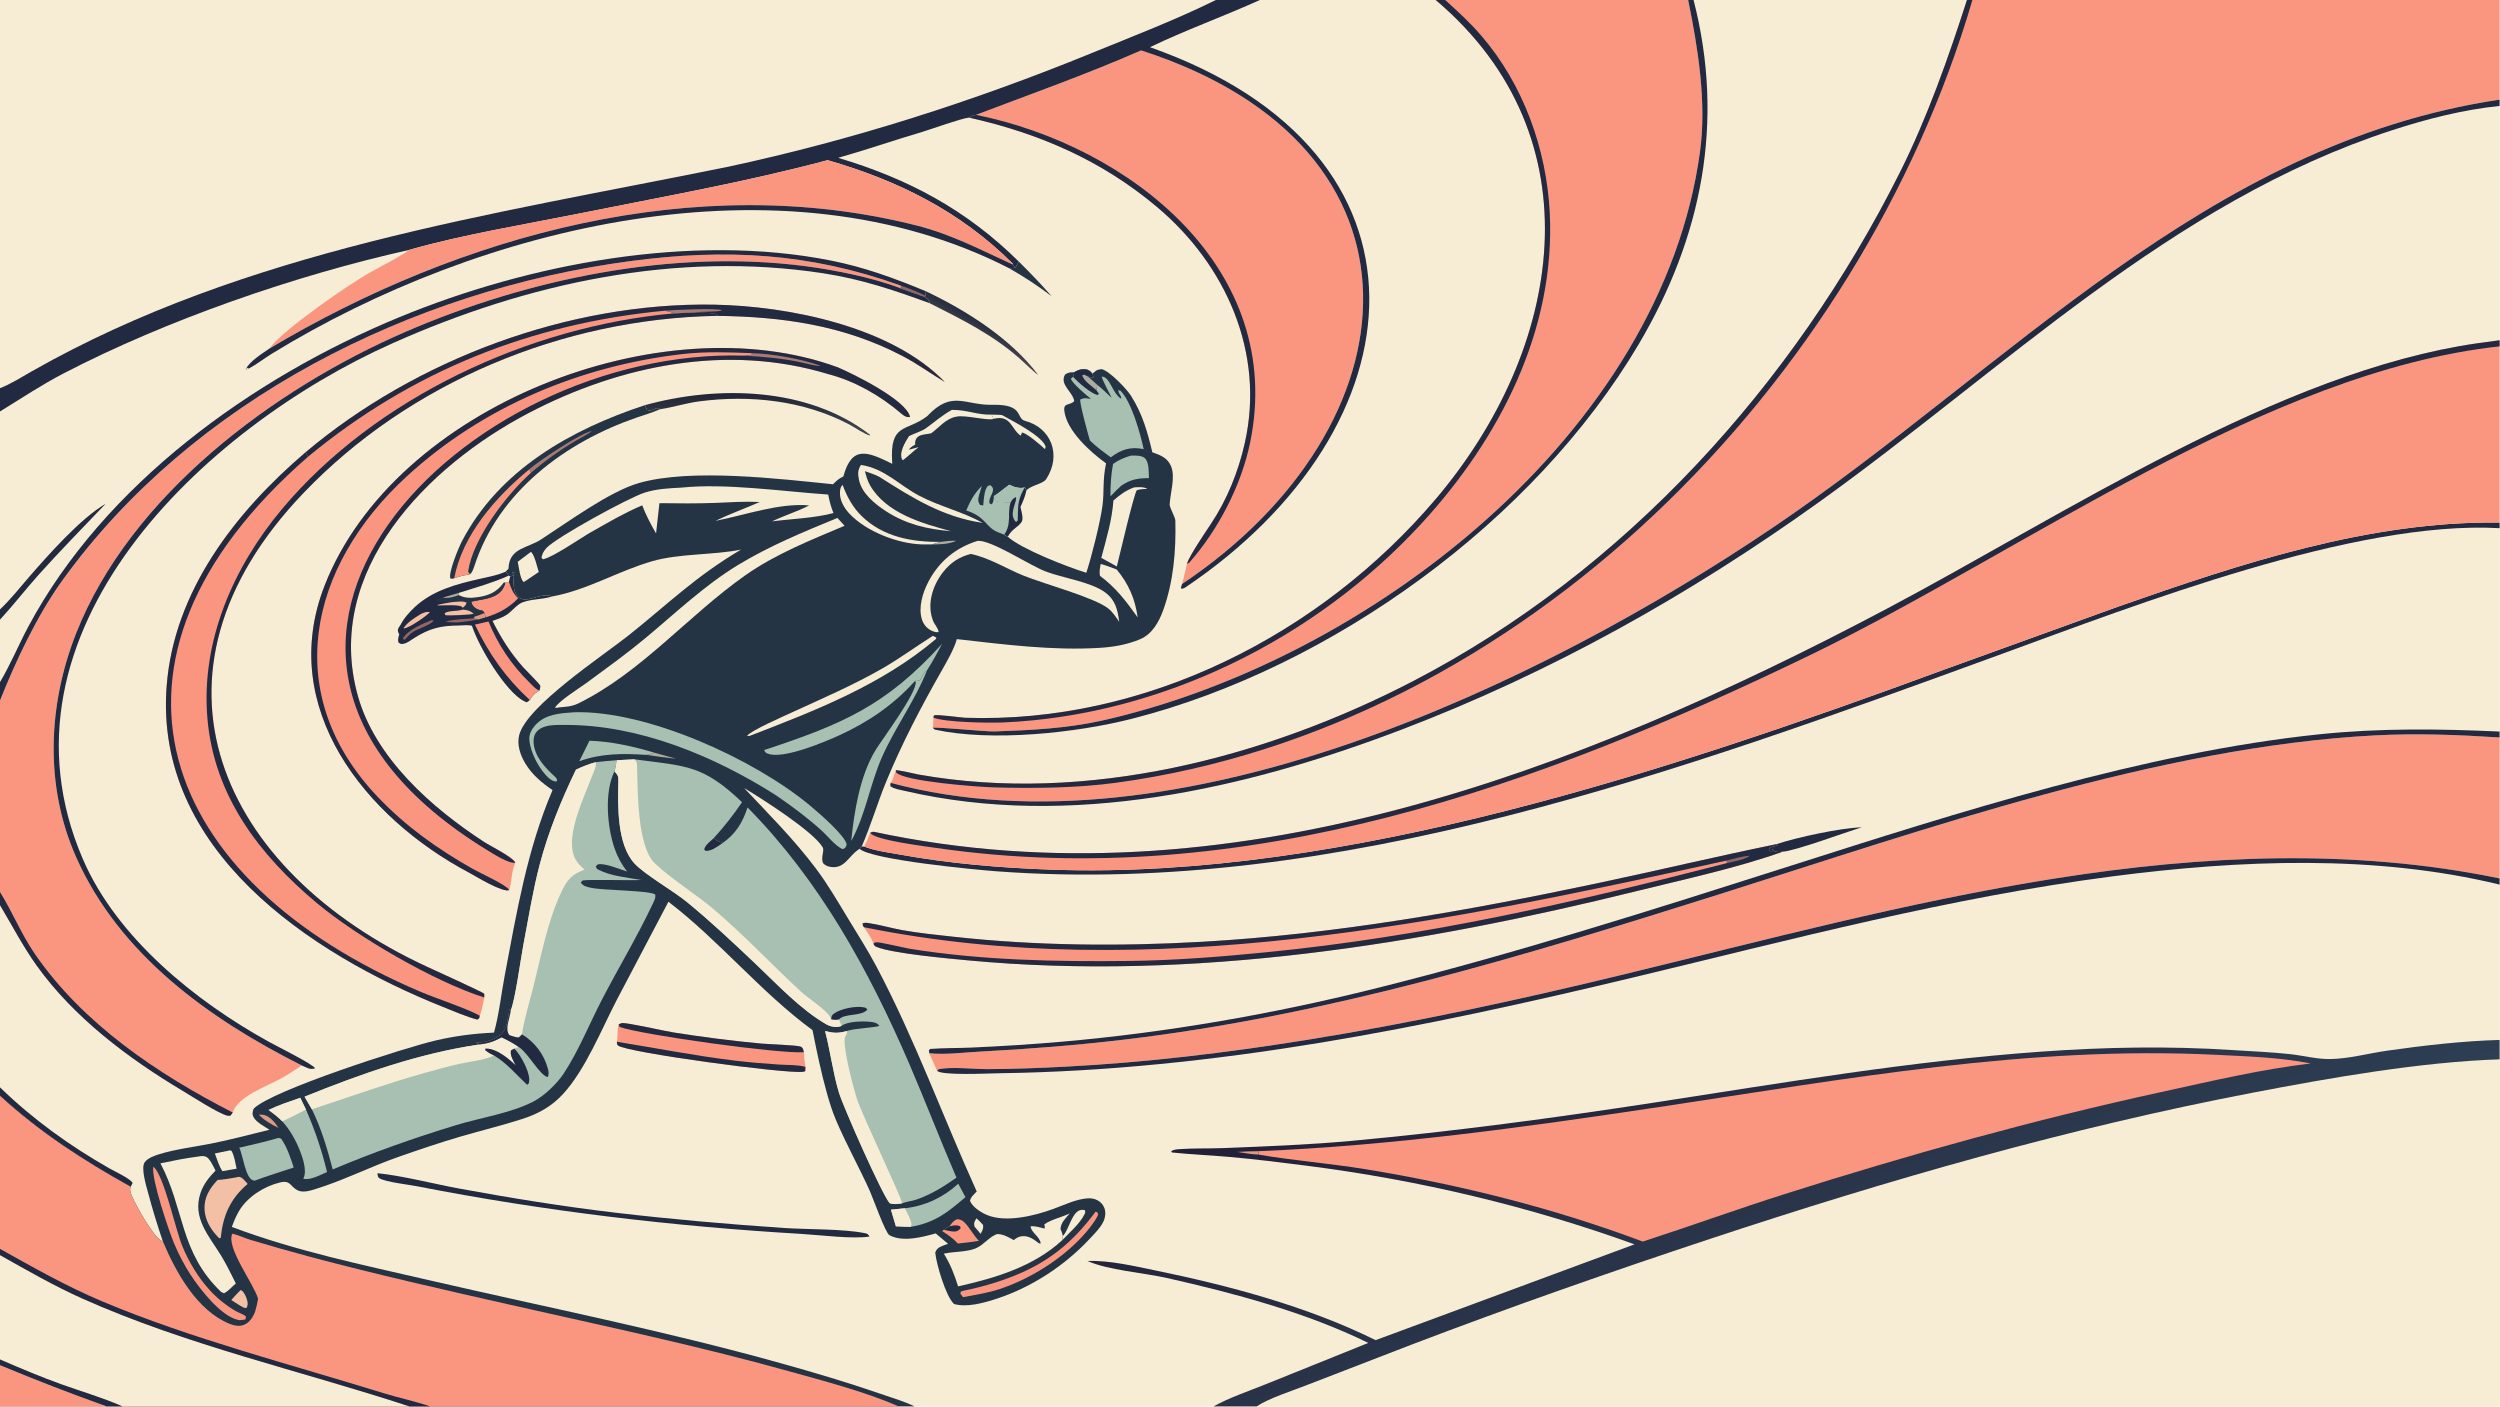 <?xml version="1.0" encoding="UTF-8"?> <svg xmlns="http://www.w3.org/2000/svg" xmlns:xlink="http://www.w3.org/1999/xlink" width="3839" height="2160" viewBox="0 0 3839 2160"><path fill="#F7ECD4" transform="matrix(2.109 0 0 2.109 6.10352e-05 0)" d="M0 0L885.273 0L917.334 0L1045.37 0L1052.27 0L1229.17 0L1233.11 0L1432.18 0L1436.15 0L1820 0L1820 72.532L1820 77.129L1820 247.744L1820 252.201L1820 380.487L1820 384.582L1820 532.653L1820 536.958L1820 639.577L1820 644.089L1820 757.183L1820 771.321L1820 1024L915.069 1024L883.672 1024L665.778 1024L654.338 1024L313.109 1024L298.082 1024L89.168 1024L77.552 1024L0 1024L0 994.032L0 989.817L0 913.865L0 909.321L0 797.756L0 791.713L0 659.025L0 649.521L0 510.086L0 496.633L0 451.171L0 443.733L0 299.595L0 282.619L0 0Z"></path><path fill="#F7ECD4" transform="matrix(2.109 0 0 2.109 6.10352e-05 0)" d="M629.159 616.336C636.981 619.456 646.482 620.63 654.796 622.136C691.851 628.849 728.922 631.946 766.517 633.241C978.43 640.538 1218.54 560.135 1415.73 487.473L1542.67 441.538C1631.29 410.423 1725.11 379.22 1820 380.487L1820 384.582L1820 532.653L1820 536.958L1820 639.577L1820 644.089L1820 757.183L1820 771.321L1820 1024L915.069 1024L883.672 1024L665.778 1024C658.024 1020.15 649.076 1017.64 640.9 1014.8C617.011 1006.51 592.891 999.406 568.55 992.602C484.029 968.978 397.72 951.826 312.236 932.086C264.098 920.969 215.132 910.822 168.807 893.331C170.306 889.242 171.935 885.255 174.187 881.513C180.3 871.357 192.287 863.804 203.742 861C211.543 859.09 211.007 863.622 216.45 866.576C220.143 868.579 225.172 867.163 228.896 866.031C249.573 859.749 269.497 849.548 289.999 842.396C305.06 837.142 320.227 831.95 335.547 827.492C350.439 823.157 365.561 819.486 380.327 814.731C391.815 811.031 401.499 805.739 409.796 796.747C426.26 778.905 437.834 749.711 449.059 728.103L486.685 656.571C523.963 685.11 553.808 722.299 591.606 750.064C594.664 765.341 597.807 780.608 601.998 795.622C603.893 802.409 605.888 808.936 608.644 815.434C616.136 833.097 625.599 849.917 633.455 867.428C635.609 872.229 644.678 897.792 647.617 899.374C657.255 904.563 671.307 900.869 681.291 898.068L690.296 905.625C688.457 906.283 686.575 906.931 684.804 907.758C682.765 908.71 681.75 909.936 680.962 912.018C681.729 920.129 688.524 943.663 694.623 949.46C704.085 952.141 716.362 948.668 725.525 945.682C751.06 937.359 775.15 921.588 793.441 901.999C796.902 898.292 801.098 894.2 803.332 889.605C804.812 886.559 805.331 882.7 804.081 879.494C802.13 874.488 797.118 872.176 791.973 872.525C783.565 873.096 774.872 877.351 766.985 880.231C753.38 885.199 732.491 890.458 718.582 884.63C714.234 882.808 708.1 878.891 706.262 874.372C706.951 871.321 709.057 869.809 711.166 867.542C686.542 813.125 666.22 756.81 638.244 703.919C632.004 692.121 624.744 680.748 617.82 669.339C610.211 656.801 602.794 643.94 593.954 632.219C577.915 610.952 559.974 593.012 541.782 573.762C554.604 581.424 592.427 605.53 599.004 616.95C600.543 619.623 597.15 624.655 599.546 628.801C601.106 630.157 602.477 630.823 604.503 631.178C615.054 633.023 617.887 623.193 625.076 618.593C625.35 618.418 625.631 618.256 625.908 618.087L627.401 616.427L629.159 616.336Z"></path><path fill="#F7ECD4" transform="matrix(2.109 0 0 2.109 6.10352e-05 0)" d="M915.069 1024C923.515 1018.21 940.707 1012.74 950.558 1008.87L1027.93 978.983C1099.71 951.616 1172.4 926.135 1245.32 901.987C1374.96 859.056 1506.24 821.258 1640.49 795.566C1697.3 784.694 1762.51 773.226 1820 771.321L1820 1024L915.069 1024Z"></path><defs><linearGradient id="gradient_0" gradientUnits="userSpaceOnUse" x1="1240.48" y1="676.529" x2="1357.805" y2="959.287"><stop offset="0" stop-color="#221F37"></stop><stop offset="1" stop-color="#2D3F53"></stop></linearGradient></defs><path fill="url(#gradient_0)" transform="matrix(2.109 0 0 2.109 6.10352e-05 0)" d="M1190.1 906.028C1113.04 878.145 1032.95 859.214 951.656 848.815C932.678 846.387 913.618 844.002 894.559 842.329C880.814 841.123 867.015 840.581 853.292 839.139L852.745 838.269C854.487 836.976 856.716 836.863 858.824 836.709C869.238 835.951 879.97 836.364 890.446 835.953C921.859 834.72 953.432 833.501 984.742 830.619C1058.15 823.862 1131.64 813.992 1204.5 802.803C1298.32 788.395 1391.17 772.534 1486.02 765.732C1532.57 762.394 1579.01 761.523 1625.59 764.579C1639.44 765.487 1653.47 766.015 1667.26 767.506C1676.87 768.544 1686.93 771.257 1696.57 771.114C1710.32 770.911 1724.52 766.958 1738.19 765.007C1765.18 761.157 1792.73 758.02 1820 757.183L1820 771.321C1762.51 773.226 1697.3 784.694 1640.49 795.566C1506.24 821.258 1374.96 859.056 1245.32 901.987C1172.4 926.135 1099.71 951.616 1027.93 978.983L950.558 1008.87C940.707 1012.74 923.515 1018.21 915.069 1024L883.672 1024C895.369 1017.47 909.084 1012.98 921.493 1007.93L996.268 977.802C950.815 955.487 899.031 941.71 849.789 930.554C833.093 926.772 806.297 924.787 791.741 918.084C808.191 917.694 824.814 921.651 840.866 924.951C895.115 936.101 951.779 951.155 1001.62 975.779L1190.1 906.028Z"></path><path fill="#FA967F" transform="matrix(2.109 0 0 2.109 6.10352e-05 0)" d="M916.652 838.182C1014.33 834.129 1111.7 820.496 1208.32 806.009C1342.69 785.859 1476.91 761.207 1613.48 768.027C1636.16 769.16 1660.11 769.884 1682.43 774.32C1645.67 778.66 1609.64 787.306 1573.54 795.159C1481.15 815.253 1389.36 840.866 1299.25 869.482C1264.68 880.456 1230.61 892.817 1196.14 904.023C1130.87 879.52 1063.15 862.607 994.375 851.35C968.449 847.106 942.067 845.082 916.249 840.675C916.105 839.714 916.384 839.101 916.652 838.182Z"></path><path fill="#DD9982" transform="matrix(2.109 0 0 2.109 6.10352e-05 0)" d="M900.869 838.726C906.122 838.338 911.389 838.286 916.652 838.182C916.384 839.101 916.105 839.714 916.249 840.675C911.105 840.515 905.952 839.504 900.869 838.726Z"></path><path fill="#FA967F" transform="matrix(2.109 0 0 2.109 6.10352e-05 0)" d="M676.608 766.895C688.343 768.13 701.72 766.306 713.595 765.686C748.401 763.869 782.886 761.15 817.505 757.084C966.427 739.595 1109.09 696.194 1251.6 651.222C1401.72 603.845 1571.68 543.799 1728.87 535.472C1759.41 533.853 1789.5 534.992 1820 536.958L1820 639.577C1605.46 595.378 1385.77 660.232 1178.14 710.475C1102.99 728.66 1027.44 744.984 951.073 757.233C892.768 766.585 834.754 773.581 775.766 776.666C757.025 777.646 738.216 778.382 719.448 778.449C709.472 778.484 692.308 776.54 683.397 778.549L682.303 779.601C680.443 775.346 678.565 771.106 676.608 766.895Z"></path><path fill="#222A41" transform="matrix(2.109 0 0 2.109 6.10352e-05 0)" d="M629.159 616.336C636.981 619.456 646.482 620.63 654.796 622.136C691.851 628.849 728.922 631.946 766.517 633.241C978.43 640.538 1218.54 560.135 1415.73 487.473L1542.67 441.538C1631.29 410.423 1725.11 379.22 1820 380.487L1820 384.582C1714.22 378.613 1555.6 440.38 1455.38 476.929C1225.32 560.836 973.925 652.98 725.356 634.388C709.81 633.225 634.918 626.07 625.908 618.087L627.401 616.427L629.159 616.336Z"></path><path fill="#222A41" transform="matrix(2.109 0 0 2.109 6.10352e-05 0)" d="M676.608 766.895L676.336 764.84L677.227 763.764C687.098 762.984 697.055 763.216 706.951 762.775C728.934 761.796 751.029 760.415 772.95 758.505C849.117 751.869 925.672 738.543 999.854 720.102C1102.26 694.645 1203 662.537 1303.5 630.481C1425.2 591.66 1561.72 547.861 1688.62 534.664C1732.72 530.077 1775.77 530.651 1820 532.653L1820 536.958C1789.5 534.992 1759.41 533.853 1728.87 535.472C1571.68 543.799 1401.72 603.845 1251.6 651.222C1109.09 696.194 966.427 739.595 817.505 757.084C782.886 761.15 748.401 763.869 713.595 765.686C701.72 766.306 688.343 768.13 676.608 766.895Z"></path><path fill="#222A41" transform="matrix(2.109 0 0 2.109 6.10352e-05 0)" d="M682.303 779.601L683.397 778.549C692.308 776.54 709.472 778.484 719.448 778.449C738.216 778.382 757.025 777.646 775.766 776.666C834.754 773.581 892.768 766.585 951.073 757.233C1027.44 744.984 1102.99 728.66 1178.14 710.475C1385.77 660.232 1605.46 595.378 1820 639.577L1820 644.089C1728.97 621.937 1630.34 626.129 1538.13 638.09C1419.9 653.428 1305.02 683.929 1189.33 711.671C1037.53 748.074 883.742 779.378 727.094 781.455C719.768 781.552 685.2 783.286 682.303 779.601Z"></path><path fill="#FA967F" transform="matrix(2.109 0 0 2.109 6.10352e-05 0)" d="M629.049 675.127C628.264 674.165 628.191 673.544 628.053 672.326C629.558 671.811 630.557 671.836 632.111 672.058C640.409 673.239 648.555 675.738 656.822 677.223C669.057 679.42 681.599 680.666 693.955 682.028C754.006 688.645 814.97 689.152 875.247 685.738C972.108 680.253 1067.84 663.241 1162.62 643.2C1206.22 633.981 1249.65 623.608 1293.29 614.688L1294.22 615.687C1292.1 616.243 1289.12 616.416 1287.86 618.213L1289.04 619.908L1290.04 619.791L1290.81 618.061L1291.74 620.282L1292.56 620.089C1294.61 619.617 1295.92 619.216 1297.92 620.153C1265.84 631.69 1225.63 640.426 1192.25 648.675C1034.21 687.726 867.983 714.577 704.916 699.254C690.935 697.94 649.815 694.283 638.134 689.425C636.845 688.889 636.644 688.394 635.934 687.256C634.733 682.893 631.527 678.866 629.049 675.127Z"></path><path fill="#222A41" transform="matrix(2.109 0 0 2.109 6.10352e-05 0)" d="M629.049 675.127C628.264 674.165 628.191 673.544 628.053 672.326C629.558 671.811 630.557 671.836 632.111 672.058C640.409 673.239 648.555 675.738 656.822 677.223C669.057 679.42 681.599 680.666 693.955 682.028C754.006 688.645 814.97 689.152 875.247 685.738C972.108 680.253 1067.84 663.241 1162.62 643.2C1206.22 633.981 1249.65 623.608 1293.29 614.688L1294.22 615.687C1292.1 616.243 1289.12 616.416 1287.86 618.213L1289.04 619.908L1290.04 619.791L1290.81 618.061L1291.74 620.282L1292.56 620.089C1294.61 619.617 1295.92 619.216 1297.92 620.153C1265.84 631.69 1225.63 640.426 1192.25 648.675C1034.21 687.726 867.983 714.577 704.916 699.254C690.935 697.94 649.815 694.283 638.134 689.425C636.845 688.889 636.644 688.394 635.934 687.256C636.246 686.825 637.079 686.159 637.619 686.089C640.519 685.711 658.17 690.124 662.482 690.818C715.012 699.271 768.678 700.265 821.743 699.685C855.284 699.318 888.714 696.648 922.075 693.348C1038.02 681.879 1144.96 657.357 1257.43 628.425L1257.21 626.571C1054.22 671.21 836.194 717.165 629.049 675.127Z"></path><path fill="#926666" transform="matrix(2.109 0 0 2.109 6.10352e-05 0)" d="M1257.21 626.571C1262.73 625.206 1268.49 623.356 1274.18 623.1C1269.77 626.143 1262.65 627.179 1257.43 628.425L1257.21 626.571Z"></path><path fill="#FA967F" transform="matrix(2.109 0 0 2.109 6.10352e-05 0)" d="M450.434 745.902C451.055 745.642 452.159 744.986 452.784 744.919C456.73 744.496 483.727 750.703 490.134 751.713C511.295 755.051 532.808 757.868 554.139 759.837C559.064 760.292 580.469 761.005 582.981 762.074C584.606 762.765 584.777 764.124 585.218 765.685C585.258 765.826 585.282 765.972 585.314 766.115C585.398 769.756 585.871 773.223 586.458 776.815L586.314 779.864C585.707 780.166 585.535 780.301 584.771 780.4C572.278 782.027 456.033 766.29 450.046 761.269C449.03 760.417 449.281 759.756 449.181 758.515C449.973 754.314 449.284 750.117 450.434 745.902Z"></path><path fill="#222A41" transform="matrix(2.109 0 0 2.109 6.10352e-05 0)" d="M449.181 758.515C478.02 763.201 506.6 768.814 535.636 772.324C546.232 773.604 556.845 774.422 567.491 775.142C573.353 775.539 580.843 775.176 586.458 776.815L586.314 779.864C585.707 780.166 585.535 780.301 584.771 780.4C572.278 782.027 456.033 766.29 450.046 761.269C449.03 760.417 449.281 759.756 449.181 758.515Z"></path><path fill="#222A41" transform="matrix(2.109 0 0 2.109 6.10352e-05 0)" d="M450.434 745.902C451.055 745.642 452.159 744.986 452.784 744.919C456.73 744.496 483.727 750.703 490.134 751.713C511.295 755.051 532.808 757.868 554.139 759.837C559.064 760.292 580.469 761.005 582.981 762.074C584.606 762.765 584.777 764.124 585.218 765.685C585.258 765.826 585.282 765.972 585.314 766.115C568.232 767.534 467.888 753.587 451.23 747.782L450.434 745.902Z"></path><path fill="#222A41" transform="matrix(2.109 0 0 2.109 6.10352e-05 0)" d="M274.81 854.232C292.381 855.93 316.258 862.079 334.14 865.369C372.282 872.386 410.559 878.585 449.085 883.096C489.569 887.837 530.126 891.355 570.793 894.112C587.641 895.254 613.868 894.698 629.401 897.827C631.817 898.314 631.82 898.397 633.146 900.345C620.982 902.308 596.753 899.212 583.247 898.416C489.258 892.879 396.239 881.853 303.799 863.771C297.284 862.497 281.085 860.7 276.443 858.023C274.88 857.122 275.08 855.837 274.81 854.232Z"></path><path fill="#222A41" transform="matrix(2.109 0 0 2.109 6.10352e-05 0)" d="M1293.29 614.688C1309.15 609.507 1339.25 603.019 1355.6 602.323C1343.98 605.924 1306.81 619.665 1297.92 620.153C1295.92 619.216 1294.61 619.617 1292.56 620.089L1291.74 620.282L1290.81 618.061L1290.04 619.791L1289.04 619.908L1287.86 618.213C1289.12 616.416 1292.1 616.243 1294.22 615.687L1293.29 614.688Z"></path><path fill="#243444" transform="matrix(2.109 0 0 2.109 6.10352e-05 0)" d="M782.137 271.034C786.464 268.349 792.031 267.297 795.373 272.106C799.028 269.247 797.792 269.454 802.046 268.76C807.835 270.001 820.387 283.24 823.565 288.275C831.891 301.467 835.471 314.321 839.036 329.32C844.814 331.404 849.808 333.137 852.468 339.04C856.123 347.15 852.067 358.73 851.657 367.284C851.545 369.627 855.727 376.454 855.799 379.096C856.332 401.012 854.464 423.391 846.991 444.159C843.919 452.699 839.025 461.649 830.195 465.396C820.918 469.332 811.042 471.062 800.949 471.696C766.359 473.869 730.982 469.215 696.701 465.351C694.812 472.239 689.651 481.313 685.987 487.732C670.931 514.118 656.696 541.261 645.134 569.393C638.816 584.765 634.105 601.061 627.401 616.427L625.908 618.087C625.631 618.256 625.35 618.418 625.076 618.593C617.887 623.193 615.054 633.023 604.503 631.178C602.477 630.823 601.106 630.157 599.546 628.801C597.15 624.655 600.543 619.623 599.004 616.95C592.427 605.53 554.604 581.424 541.782 573.762C559.974 593.012 577.915 610.952 593.954 632.219C602.794 643.94 610.211 656.801 617.82 669.339C624.744 680.748 632.004 692.121 638.244 703.919C666.22 756.81 686.542 813.125 711.166 867.542C709.057 869.809 706.951 871.321 706.262 874.372C708.1 878.891 714.234 882.808 718.582 884.63C732.491 890.458 753.38 885.199 766.985 880.231C774.872 877.351 783.565 873.096 791.973 872.525C797.118 872.176 802.13 874.488 804.081 879.494C805.331 882.7 804.812 886.559 803.332 889.605C801.098 894.2 796.902 898.292 793.441 901.999C775.15 921.588 751.06 937.359 725.525 945.682C716.362 948.668 704.085 952.141 694.623 949.46C688.524 943.663 681.729 920.129 680.962 912.018C681.75 909.936 682.765 908.71 684.804 907.758C686.575 906.931 688.457 906.283 690.296 905.625L681.291 898.068C671.307 900.869 657.255 904.563 647.617 899.374C644.678 897.792 635.609 872.229 633.455 867.428C625.599 849.917 616.136 833.097 608.644 815.434C605.888 808.936 603.893 802.409 601.998 795.622C597.807 780.608 594.664 765.341 591.606 750.064C553.808 722.299 523.963 685.11 486.685 656.571L449.059 728.103C437.834 749.711 426.26 778.905 409.796 796.747C401.499 805.739 391.815 811.031 380.327 814.731C365.561 819.486 350.439 823.157 335.547 827.492C320.227 831.95 305.06 837.142 289.999 842.396C269.497 849.548 249.573 859.749 228.896 866.031C225.172 867.163 220.143 868.579 216.45 866.576C211.007 863.622 211.543 859.09 203.742 861C192.287 863.804 180.3 871.357 174.187 881.513C171.935 885.255 170.306 889.242 168.807 893.331C215.132 910.822 264.098 920.969 312.236 932.086C397.72 951.826 484.029 968.978 568.55 992.602C592.891 999.406 617.011 1006.51 640.9 1014.8C649.076 1017.64 658.024 1020.15 665.778 1024L654.338 1024L313.109 1024L298.082 1024L89.168 1024L77.552 1024L0 1024L0 994.032L0 989.817L0 913.865L0 909.321L0 797.756C29.05 824.422 60.858 844.958 95.202 864.057C94.189 866.568 95.098 868.543 96.114 870.999C98.804 877.499 111.775 900.975 117.815 903.544C118.064 903.65 118.322 903.737 118.576 903.833C114.648 892.321 111.044 880.64 107.941 868.876C106.723 864.258 102.354 850.501 105.34 846.286C107.532 843.191 112.536 841.44 115.99 840.378C128.113 836.652 141.403 835.126 153.861 832.635C168.071 829.794 182.158 826.068 196.223 822.583C192.711 820.318 186.895 817.338 184.772 813.688C183.399 811.328 183.869 809.731 184.627 807.359C197.079 794.139 295.297 762.637 317.476 757.52C331.47 754.291 345.34 752.491 359.678 751.869C363.418 738.516 364.925 723.845 367.518 710.172C376.226 664.266 383.804 618.496 402.319 575.271C394.486 569.968 387.614 564.255 382.593 556.055C378.879 549.987 376.149 542.106 378.098 534.967C383.918 513.648 439.509 477.118 457.672 462.643C486.964 439.301 506.162 419.929 539.53 400.186C518.928 404.286 495.056 402.905 475.244 408.521C450.673 415.487 427.287 429.798 401.915 434.31C395.703 431.69 388.49 436.306 382.323 436.536C380.128 436.617 378.442 435.8 376.918 434.217C373.111 430.264 373.819 422.427 374.323 417.448L374.386 416.86L373.027 416.658L374.136 418.985L371.515 419.713L370.265 419.197C369.787 417.89 369.035 417.22 368.055 416.291C368.835 415.631 369.532 414.83 370.248 414.099C370.688 398.401 384.655 399.415 394.883 392.176C413.732 379.976 444.018 357.746 465.217 351.698C503.626 340.741 568.2 348.79 606.535 352.588C609.54 349.64 610.29 348.782 614.048 346.946C620.36 323.775 631.859 328.985 649.684 337.72L649.619 336.766C647.706 307.506 660.043 314.616 675.068 303.047C693.265 283.718 702.233 295.195 722.701 294.75C745.998 294.243 739.365 304.614 746.428 306.466C765.216 311.392 773.258 331.205 761.761 348.836C759.395 352.464 751.054 353.145 747.337 357.038L746.097 354.932C742.546 355.918 738.038 354.673 734.883 352.924C732.206 354.825 725.764 360.183 723.659 361.255C724.376 362.901 724.549 364.4 726.399 365.042C729.292 366.047 732.662 365.086 735.726 366.052C733.222 375.472 736.917 380.579 731.238 389.357L733.752 390.785C743.861 399.904 777.824 413.035 790.965 417.04C794.754 405.655 801.191 379.89 802.715 368.316C804.146 357.445 802.644 350.315 805.33 337.366C794.456 329.596 776.235 313.516 774.905 298.657C774.42 293.241 778.871 295.287 782.145 292.16C781.425 285.418 771.108 280.113 775.514 272.661C778.129 270.996 779.134 271.134 782.137 271.034Z"></path><path fill="#FA967F" transform="matrix(2.109 0 0 2.109 6.10352e-05 0)" d="M0 797.756C29.05 824.422 60.858 844.958 95.202 864.057C94.189 866.568 95.098 868.543 96.114 870.999C98.804 877.499 111.775 900.975 117.815 903.544C118.064 903.65 118.322 903.737 118.576 903.833C127.958 926.09 143.302 954.257 167.165 963.887C170.677 965.305 174.572 966.076 178.158 964.402C181.99 962.613 184.642 958.451 185.875 954.536C186.782 951.658 187.381 948.662 187.923 945.696C184.729 934.492 164.223 908.084 169.203 898.215C173.815 899.392 178.109 901.481 182.686 902.854C197.015 907.152 211.418 911.273 225.874 915.123C273.679 927.855 321.945 938.819 370.192 949.732C438.755 965.24 507.213 979.667 574.966 998.566C600.25 1005.62 630.399 1013.51 654.338 1024L313.109 1024L298.082 1024L89.168 1024L77.552 1024L0 1024L0 994.032L0 989.817L0 913.865L0 909.321L0 797.756Z"></path><path fill="#F7ECD4" transform="matrix(2.109 0 0 2.109 6.10352e-05 0)" d="M0 913.865C19.651 924.889 39.166 936.181 59.756 945.395C136.096 979.556 218.818 997.983 298.082 1024L89.168 1024L77.552 1024L0 1024L0 994.032L0 989.817L0 913.865Z"></path><path fill="#FA967F" transform="matrix(2.109 0 0 2.109 6.10352e-05 0)" d="M0 994.032C25.677 1004.69 51.338 1014.71 77.552 1024L0 1024L0 994.032Z"></path><path fill="#222A41" transform="matrix(2.109 0 0 2.109 6.10352e-05 0)" d="M0 989.817C14.993 996.308 29.959 1002.66 45.349 1008.15C59.836 1013.33 75.128 1017.76 89.168 1024L77.552 1024C51.338 1014.71 25.677 1004.69 0 994.032L0 989.817Z"></path><path fill="#222A41" transform="matrix(2.109 0 0 2.109 6.10352e-05 0)" d="M0 909.321C24.415 922.945 48.32 936.535 74.129 947.433C138.142 974.464 212.496 993.697 279.326 1014.41C290.468 1017.86 302.117 1020.21 313.109 1024L298.082 1024C218.818 997.983 136.096 979.556 59.756 945.395C39.166 936.181 19.651 924.889 0 913.865L0 909.321Z"></path><path fill="#A7C0B1" transform="matrix(2.109 0 0 2.109 6.10352e-05 0)" d="M782.137 271.034C786.464 268.349 792.031 267.297 795.373 272.106L796.509 275.1C794.353 274.887 794.024 274.767 791.959 274.058L798.981 280.289C800.749 281.385 807.636 288.015 809.427 289.695C807.931 286.353 802.265 276.284 802.243 274.169C808.31 274.516 809.324 285.157 816.019 290.237C817.19 288.554 814.797 288.066 814.167 284.02L815.962 284.588C824.004 292.959 830.331 315.735 832.728 327.031C823.313 324.995 816.254 327.3 808.787 333.018C803.246 328.903 798.528 325.555 793.581 320.711C792.395 316.861 785.805 292.975 786.588 290.867C789.741 289.406 790.398 290.087 794.373 290.387C791.171 288.017 780.678 279.046 779.735 275.765L781.334 274.37C781.779 273.209 781.897 272.253 782.137 271.034Z"></path><path fill="#222A41" transform="matrix(2.109 0 0 2.109 6.10352e-05 0)" d="M782.137 271.034C786.464 268.349 792.031 267.297 795.373 272.106L796.509 275.1C794.353 274.887 794.024 274.767 791.959 274.058L798.981 280.289L798.236 284.069L800.142 286.668L799.383 287.576C794.84 287.108 784.481 277.948 781.334 274.37C781.779 273.209 781.897 272.253 782.137 271.034Z"></path><path fill="#ACAC9F" transform="matrix(2.109 0 0 2.109 6.10352e-05 0)" d="M798.236 284.069C795.376 281.373 788.937 277.419 788.013 273.235L789.38 272.774L791.959 274.058L798.981 280.289L798.236 284.069Z"></path><path fill="#A7C0B1" transform="matrix(2.109 0 0 2.109 6.10352e-05 0)" d="M714.879 353.824C714.168 356.098 713.457 358.377 712.824 360.675C712.033 363.546 711.994 365.053 713.443 367.604L715.894 368.055C716.286 364.348 716.436 358.784 718.163 355.483C719.041 353.804 719.182 353.769 720.994 353.243C726.409 356.878 719.289 361.523 720.486 366.498L722.128 367.267C723.536 365.23 723.422 363.641 723.659 361.255C724.376 362.901 724.549 364.4 726.399 365.042C729.292 366.047 732.662 365.086 735.726 366.052C733.222 375.472 736.917 380.579 731.238 389.357C729.639 388.767 728.072 388.132 726.498 387.477C717.345 383.665 718.179 376.454 703.529 371.657C706.471 364.701 709.454 359.234 714.879 353.824Z"></path><path fill="#A7C0B1" transform="matrix(2.109 0 0 2.109 6.10352e-05 0)" d="M461.947 552.868C499.973 557.939 511.544 556.758 540.289 584.077C533.973 593.4 527.2 602.067 519.585 610.362C521.334 611.804 522.663 612.555 524.837 613.213C525.74 613.487 525.339 613.316 526.176 613.821C535.797 607.009 540.687 598.946 544.303 587.921C596.822 641.184 632.584 706.253 662.003 774.49C673.858 801.988 684.551 829.973 696.422 857.453C687.214 863.992 677.893 869.76 667.143 873.453C663.835 874.589 659.965 874.939 656.818 876.187C653.661 876.615 650.829 877.2 647.761 876.049C642.125 869.519 613.856 805.691 610.739 795.231C606.41 780.703 604.591 765.397 600.736 750.7C607.009 752.27 610.221 752.475 616.576 750.704L617.217 750.498C622.264 748.825 638.745 748.029 640.328 746.904C638.661 744.926 637.118 744.452 634.588 744.122C628.979 743.391 617.151 743.469 612.626 747.019C611.508 747.425 610.358 747.778 609.157 747.776C606.765 747.771 604.042 747.184 601.966 746.001C583.156 735.284 566.059 716.924 550.41 702.059C534.103 686.568 517.623 671.102 500.231 656.824C490.358 648.719 469.503 636.839 462.086 628.835C449.095 614.815 449.813 586.535 450.261 568.808C450.352 565.199 449.851 564.265 447.395 561.68C448.304 559.009 448.625 556.322 448.989 553.537L461.947 552.868Z"></path><path fill="#F7ECD4" transform="matrix(2.109 0 0 2.109 6.10352e-05 0)" d="M448.989 553.537L461.947 552.868C463.887 554.719 463.801 555.9 463.874 558.55C464.343 575.551 463.941 616.224 476.748 628.542C488.248 639.603 506.345 650.825 519.363 661.805C541.604 680.564 561.82 702.318 583.237 722.062C588.159 726.6 602.641 735.971 604.655 740.92C604.759 741.176 604.885 741.422 604.994 741.675C605.06 741.83 605.118 741.987 605.179 742.143C607.271 742.565 608.764 742.751 610.85 742.231C611.526 743.804 612.256 745.339 612.626 747.019C611.508 747.425 610.358 747.778 609.157 747.776C606.765 747.771 604.042 747.184 601.966 746.001C583.156 735.284 566.059 716.924 550.41 702.059C534.103 686.568 517.623 671.102 500.231 656.824C490.358 648.719 469.503 636.839 462.086 628.835C449.095 614.815 449.813 586.535 450.261 568.808C450.352 565.199 449.851 564.265 447.395 561.68C448.304 559.009 448.625 556.322 448.989 553.537Z"></path><path fill="#F7ECD4" transform="matrix(2.109 0 0 2.109 6.10352e-05 0)" d="M616.576 750.704C616.829 751.714 617.048 751.723 616.53 752.685C615.949 753.764 615.206 755.082 615.049 756.307C614.062 764.031 621.151 791.301 623.776 799.642C627.536 811.591 656.881 872.579 656.818 876.187C653.661 876.615 650.829 877.2 647.761 876.049C642.125 869.519 613.856 805.691 610.739 795.231C606.41 780.703 604.591 765.397 600.736 750.7C607.009 752.27 610.221 752.475 616.576 750.704Z"></path><path fill="#222A41" transform="matrix(2.109 0 0 2.109 6.10352e-05 0)" d="M605.179 742.143C605.571 739.742 605.372 739.312 607.438 737.862C612.462 734.335 623.238 732.266 629.217 733.509C630.658 733.808 630.659 733.987 631.532 735.155C626.881 740.297 615.418 737.549 610.85 742.231C608.764 742.751 607.271 742.565 605.179 742.143Z"></path><path fill="#222A41" transform="matrix(2.109 0 0 2.109 6.10352e-05 0)" d="M526.176 613.821C522.408 616.31 518.226 619.877 513.503 619.509L512.746 618.319C513.621 615.187 517.235 612.535 519.585 610.362C521.334 611.804 522.663 612.555 524.837 613.213C525.74 613.487 525.339 613.316 526.176 613.821Z"></path><path fill="#A7C0B1" transform="matrix(2.109 0 0 2.109 6.10352e-05 0)" d="M433.714 554.959C438.799 554.355 443.886 553.937 448.989 553.537C448.625 556.322 448.304 559.009 447.395 561.68C439.954 576.729 442.061 601.858 447.397 617.507C449.583 623.916 452.509 629.194 456.569 634.576C451.386 633.006 440.246 628.148 435.24 629.397L433.837 630.699C434.379 632.478 434.371 632.529 436.02 633.382C444.802 637.927 457.039 638.954 466.723 640.722C459.176 641.238 426.796 640.099 424.013 641.192L422.842 642.601C424.678 645.357 427.71 645.871 430.84 646.509C439.89 648.352 472.821 648.304 477.074 651.308C477.582 653.879 476.116 656.317 475.007 658.662C463.931 682.078 450.42 704.499 438.468 727.49C429.253 745.216 421.481 764.845 410.54 781.515C405.579 789.073 396.182 798.09 388.162 802.158C371.338 810.691 350.392 813.663 332.288 819.168C301.697 828.469 271.722 839.058 242.254 851.48C238.336 836.556 233.949 821.575 227.074 807.702L221.752 798.523C262.687 781.922 305.294 766.91 349.084 760.494L346.587 759.339L346.896 758.898C352.383 759.663 359.759 756.914 364.284 753.698C369.414 750.051 370.017 740.169 370.957 734.406L371.827 735.786C375.037 728.687 379.144 698.067 380.947 688.667C384.72 668.991 387.875 648.84 392.972 629.468C399.239 605.654 408.676 582.495 419.382 560.367C424.147 558.13 428.616 556.34 433.714 554.959Z"></path><path fill="#F7ECD4" transform="matrix(2.109 0 0 2.109 6.10352e-05 0)" d="M419.382 560.367C424.147 558.13 428.616 556.34 433.714 554.959C434.572 557.923 432.173 562.178 431.12 565.001C425.535 579.973 412.277 606.868 417.73 622.749C419.295 627.307 422.135 630.052 425.643 633.23C417.502 636.004 413.44 639.93 409.632 647.636C398.809 669.542 394.107 695.866 388.102 719.545C385.299 730.598 381.735 741.868 380.051 753.134C379.344 754.048 378.471 754.729 377.587 755.461C375.148 755.173 373.161 754.552 370.878 753.701C367.168 749.184 371.38 741.443 371.827 735.786C375.037 728.687 379.144 698.067 380.947 688.667C384.72 668.991 387.875 648.84 392.972 629.468C399.239 605.654 408.676 582.495 419.382 560.367Z"></path><path fill="#F7ECD4" transform="matrix(2.109 0 0 2.109 6.10352e-05 0)" d="M349.084 760.494C355.166 759.826 359.916 758.322 365.224 755.31C369.652 757.416 373.702 759.55 377.728 762.392L374.525 763.503L372.055 764.792C371.139 768.422 373.855 772.445 375.462 775.69C370.224 770.685 361.734 763.549 353.994 763.504C353.845 763.504 353.696 763.514 353.548 763.519L353.278 764.627C355.356 766.378 357.318 767.431 359.765 768.557C352.548 771.961 342.23 772.905 334.346 774.667C325.83 776.571 317.404 778.91 309.004 781.267C281.308 789.039 254.377 798.719 227.074 807.702L221.752 798.523C262.687 781.922 305.294 766.91 349.084 760.494Z"></path><path fill="#222A41" transform="matrix(2.109 0 0 2.109 6.10352e-05 0)" d="M349.084 760.494L346.587 759.339L346.896 758.898C352.383 759.663 359.759 756.914 364.284 753.698C369.414 750.051 370.017 740.169 370.957 734.406L371.827 735.786C371.38 741.443 367.168 749.184 370.878 753.701C373.161 754.552 375.148 755.173 377.587 755.461C378.471 754.729 379.344 754.048 380.051 753.134C389.327 758.635 396.29 767.87 398.982 778.389C399.542 780.577 399.689 782.102 398.867 784.228C393.15 783.29 384.356 766.297 377.728 762.392C373.702 759.55 369.652 757.416 365.224 755.31C359.916 758.322 355.166 759.826 349.084 760.494Z"></path><path fill="#222A41" transform="matrix(2.109 0 0 2.109 6.10352e-05 0)" d="M359.765 768.557C357.318 767.431 355.356 766.378 353.278 764.627L353.548 763.519C353.696 763.514 353.845 763.504 353.994 763.504C361.734 763.549 370.224 770.685 375.462 775.69C373.855 772.445 371.139 768.422 372.055 764.792L374.525 763.503C379.189 768.286 385.112 779.28 385.379 785.934C385.42 786.937 385.227 787.929 384.977 788.893L383.816 789.873C375.962 782.565 369.064 774.08 359.765 768.557Z"></path><path fill="#F7ECD4" transform="matrix(2.109 0 0 2.109 6.10352e-05 0)" d="M496.041 355.051C528.318 351.679 570.299 357.872 603.041 360.092C603.932 364.867 605.008 369.056 606.874 373.572C592.578 377.318 576.796 377.729 562.121 379.621C570.991 375.366 580.402 372.529 589.199 368.019C567.447 366.018 542.44 375.082 520.892 379.263C531.428 374.195 542.512 370.199 553.228 365.506C542.485 364.994 531.717 365.686 520.983 366.168C507.34 366.641 493.794 366.585 480.148 366.364L477.682 388.387C473.95 381.882 470.25 374.966 467.614 367.937C454.828 373.348 442.455 380.575 430.395 387.43C422.906 391.687 402.149 406.075 395.334 407.223L394.324 406.189C394.573 403.394 396.065 400.956 397.961 398.923C405.29 391.069 457.802 362.38 469.239 358.735C478.077 355.918 486.855 355.52 496.041 355.051Z"></path><path fill="#F7ECD4" transform="matrix(2.109 0 0 2.109 6.10352e-05 0)" d="M609.727 377.117L614.957 382.822C590.112 393.329 564.738 403.357 542.541 418.978C501.18 448.085 466.889 489.677 420.987 512.207C416.528 514.396 412.092 514.634 407.215 515.036C406.192 515.373 405.153 515.323 404.082 515.362C406.378 510.711 422.194 500.805 426.784 497.426C441.31 486.732 456.033 476.19 469.904 464.646C491.624 446.568 512.73 426.402 536.936 411.643C560.202 397.456 584.628 387.472 609.727 377.117Z"></path><path fill="#A7C0B1" transform="matrix(2.109 0 0 2.109 6.10352e-05 0)" d="M418.122 518.6C471.07 517.091 548.853 552.602 589.452 586.259C594.77 590.668 615.854 608.582 616.467 615.058C615.652 617.186 615.712 617.279 613.691 618.29C608.872 616.652 602.172 608.296 598.169 604.678C587.628 595.153 576.183 586.647 564.435 578.683C519.558 550.281 464.918 527.597 411.232 527.825C404.724 527.853 395.718 527.321 390.927 532.586C388.958 534.75 388.317 537.747 388.504 540.602C389.174 550.855 396.773 558.819 403.857 565.34C405.234 566.607 405.541 566.88 405.583 568.774L404.225 569.011C402.608 568.553 401.218 567.94 399.943 566.835C392.76 560.612 386.073 547.954 385.425 538.548C385.146 534.497 387.129 530.968 389.754 528.008C396.948 519.895 408.072 519.298 418.122 518.6Z"></path><path fill="#F7ECD4" transform="matrix(2.109 0 0 2.109 6.10352e-05 0)" d="M144.266 842.103C146.209 841.773 147.699 841.551 149.622 842.107C152.698 842.997 155.459 849.632 156.923 852.334C152.23 857.106 148.124 862.268 145.978 868.7C139.891 886.948 152.215 899.921 160.996 914.258C164.966 920.74 168.282 927.747 171.721 934.521C168.765 936.911 166.547 939.928 163.078 941.661L161.038 940.704C130.691 911.738 134.514 880.48 116.807 847.058C125.945 845.113 134.989 843.289 144.266 842.103Z"></path><path fill="#F7ECD4" transform="matrix(2.109 0 0 2.109 6.10352e-05 0)" d="M687.218 912.844C694.577 911.118 704.721 911.774 711.365 908.519C716.576 905.966 720.581 900.373 726.057 898.518C730.836 898.66 734.059 900.767 738.182 902.939C739.95 901.418 741.698 900.398 744.063 900.121C748.523 899.6 752.355 902.043 755.671 904.684C756.671 905.48 756.579 905.324 757.753 905.386C757.15 900.217 750.767 897.514 750.378 892.991C753.34 892.309 757.618 893.92 760.61 894.553C760.79 893.718 760.77 893.155 760.593 892.331L760.396 891.456C765.351 887.996 773.217 886.164 778.888 883.531C775.903 887.027 772.47 890.091 772.153 894.901C772.967 896.45 773.397 898.255 773.912 899.928L773.46 902.99C752.547 922.276 724.688 930.565 697.606 936.634C694.942 928.095 691.989 920.443 687.218 912.844Z"></path><path fill="#F7ECD4" transform="matrix(2.109 0 0 2.109 6.10352e-05 0)" d="M711.8 393.797C721.867 393.121 749.086 411.251 760.825 415.885C773.561 420.912 794.483 423.571 804.913 431.517C812.258 437.112 813.793 444.056 814.899 452.737C812.423 449.214 810.177 445.481 806.692 442.848C796.016 434.785 760.499 425.265 745.368 419.172C732.401 413.946 720.676 406.258 706.85 403.324C698.403 405.482 692.051 409.683 686.648 416.59C679.013 426.349 674.613 440.168 679.439 452.167C680.567 454.971 683.061 457.204 683.447 460.224C681.413 460.579 679.676 459.876 677.834 458.957C674.746 457.417 672.48 454.573 671.374 451.342C668.423 442.723 671.776 431.683 675.781 423.949C683.593 408.859 695.651 398.876 711.8 393.797Z"></path><path fill="#A7C0B1" transform="matrix(2.109 0 0 2.109 6.10352e-05 0)" d="M666.022 496.039C650.487 513.249 632.478 525.576 611.405 535.243C601.283 539.886 569.832 553.339 558.855 548.655C557.233 547.962 557.044 547.707 556.44 546.104C613.074 527.407 644.996 514.021 685.992 468.722C682.471 475.234 679.054 481.837 674.989 488.031C671.913 489.53 670.889 495.004 669.473 495.632C667.988 496.292 668.094 493.741 666.022 496.039Z"></path><path fill="#A7C0B1" transform="matrix(2.109 0 0 2.109 6.10352e-05 0)" d="M218.641 799.315L222.79 807.899C229.205 822.478 234.392 837.873 238.114 853.358C233.502 855.324 225.757 859.682 220.823 858.229C220.923 858.013 221.028 857.8 221.124 857.582C223.544 852.085 220.407 842.924 218.232 837.484C215.227 829.967 211.018 822.462 205.557 816.477C202.468 813.307 199.104 810.776 195.544 808.179C202.942 804.548 210.871 802.026 218.641 799.315Z"></path><path fill="#F7ECD4" transform="matrix(2.109 0 0 2.109 6.10352e-05 0)" d="M218.641 799.315L222.79 807.899C217.104 810.911 211.399 813.781 205.557 816.477C202.468 813.307 199.104 810.776 195.544 808.179C202.942 804.548 210.871 802.026 218.641 799.315Z"></path><path fill="#A7C0B1" transform="matrix(2.109 0 0 2.109 6.10352e-05 0)" d="M202.563 828.615C203.39 828.559 204.015 828.894 204.785 829.169C209.146 835.576 211.509 842.787 213.84 850.104C204.432 853.295 195.04 855.999 185.733 859.574C185.167 859.623 185.1 859.666 184.459 859.507C178.707 858.079 176.929 841.139 174.255 835.659C183.776 833.541 193.173 831.273 202.563 828.615Z"></path><path fill="#F7ECD4" transform="matrix(2.109 0 0 2.109 6.10352e-05 0)" d="M679.246 462.942L681.695 464.238L681.616 465.143C641.923 498.722 593.814 517.33 545.927 535.784C545.381 535.931 544.489 535.847 543.914 535.853C546.151 532.226 570.724 521.428 576.345 518.847C598.636 508.608 621.161 498.946 642.46 486.712C655.134 479.432 666.893 470.73 679.246 462.942Z"></path><path fill="#A7C0B1" transform="matrix(2.109 0 0 2.109 6.10352e-05 0)" d="M658.891 879.754C673.656 878.083 686.746 871.892 697.733 861.897L702.964 871.667C689.639 883.011 680.819 890.211 663.009 893.312C659.444 893.289 655.858 893.05 652.294 892.901L648.694 880.791L658.891 879.754Z"></path><path fill="#F7ECD4" transform="matrix(2.109 0 0 2.109 6.10352e-05 0)" d="M648.694 880.791L658.891 879.754C660.679 883.47 663.08 887.478 663.762 891.565L663.009 893.312C659.444 893.289 655.858 893.05 652.294 892.901L648.694 880.791Z"></path><path fill="#F7ECD4" transform="matrix(2.109 0 0 2.109 6.10352e-05 0)" d="M626.899 338.518C644.304 341.231 654.388 353.055 669.17 360.88C684.077 368.771 700.994 372.565 715.55 380.732C686.438 376.446 664.508 362.612 640.243 347.185C636.948 345.452 633.253 344.324 629.752 343.057C630.691 346.575 631.675 350.187 633.503 353.365C645.189 373.679 671.466 381.165 692.509 386.773C675.306 385.329 659.917 381.821 645.227 372.301C637.012 366.977 627.362 359.221 625.391 349.19C624.575 345.041 624.493 342.104 626.899 338.518Z"></path><path fill="#F7ECD4" transform="matrix(2.109 0 0 2.109 6.10352e-05 0)" d="M825.74 354.883C828.656 354.673 832.915 354.347 835.366 355.941C832.719 356.014 830.374 356.15 827.796 356.869C825.699 359.093 814.986 405.429 813.161 412.476C809.48 410.268 805.616 408.296 801.85 406.23C805.516 392.424 809.719 378.706 810.699 364.39C815.382 360.302 819.847 357.023 825.74 354.883Z"></path><path fill="#F4C0A5" transform="matrix(2.109 0 0 2.109 6.10352e-05 0)" d="M172.573 857.16C173.096 857.002 173.379 856.881 173.962 856.88C176.29 856.876 178.8 860.44 180.32 862.012C167.637 872.864 162.376 884.976 160.695 901.405L159.558 901.567C153.831 895.843 149.279 888.753 148.917 880.439C148.539 871.753 152.697 865.247 158.439 859.138C163.198 858.902 167.886 857.97 172.573 857.16Z"></path><path fill="#A7C0B1" transform="matrix(2.109 0 0 2.109 6.10352e-05 0)" d="M666.022 496.039C668.094 493.741 667.988 496.292 669.473 495.632C670.889 495.004 671.913 489.53 674.989 488.031C666.347 510.055 651.724 529.66 642.182 551.282C633.356 571.283 630.332 593.108 619.78 612.388C621.959 590.72 626.128 564.663 637.683 545.875C642.643 537.811 667.661 504.519 666.791 496.353L666.022 496.039Z"></path><path fill="#FA967F" transform="matrix(2.109 0 0 2.109 6.10352e-05 0)" d="M111.649 849.497C119.267 855.291 127.942 895.791 132.741 907.313C137.597 918.973 144.157 930.037 152.713 939.38C158.157 945.324 164.645 950.584 171.637 954.599C174.102 956.014 176.798 956.713 179.069 958.445L178.754 960.701C178.623 960.726 178.493 960.754 178.361 960.776C178.142 960.812 177.922 960.838 177.703 960.875C176.236 961.117 174.775 961.39 173.295 961.047C160.607 958.107 145.654 938.731 138.748 928.167C134.079 921.025 130.148 913.386 126.828 905.53C122.996 896.461 109.925 857.795 111.649 849.497Z"></path><path fill="#FA967F" transform="matrix(2.109 0 0 2.109 6.10352e-05 0)" d="M797.78 882.179L799.021 882.745L799.601 884.381C798.863 886.007 798.041 887.572 797.037 889.053C781.772 911.574 753.022 930.385 727.423 938.723C718.993 941.469 709.966 942.842 701.264 944.492L699.301 942.125C699.4 941.593 699.318 940.992 699.598 940.53C699.921 939.995 704.64 939.149 705.511 938.958C715.501 936.771 725.322 933.937 734.893 930.325C762.264 919.995 780.392 905.582 797.78 882.179Z"></path><path fill="#A7C0B1" transform="matrix(2.109 0 0 2.109 6.10352e-05 0)" d="M823.591 331.714C826.596 331.721 831.156 331.434 833.538 333.564C836.832 336.509 836.334 343.984 836.569 348.115C828.309 348.214 823.396 348.992 816.388 353.637C813.655 356.062 811.13 358.788 808.553 361.38C808.485 353.321 808.941 345.701 810.447 337.778C814.647 334.844 818.662 333.092 823.591 331.714Z"></path><path fill="#F7ECD4" transform="matrix(2.109 0 0 2.109 6.10352e-05 0)" d="M693.059 298.431C704.621 298.41 711.322 302.2 721.967 301.905L723.412 304.936C720.119 306.671 702.299 301.886 696.479 303.368C689.088 304.46 683.576 311.342 678.543 315.116C676.038 316.994 665.577 314.559 666.344 323.824C666.336 323.729 662.807 325.382 661.837 327.445C664.173 326.755 666.546 326.163 668.904 325.551C665.7 327.823 658.528 334.686 657.177 335.113C653.992 330.151 659.166 321.755 661.861 317.551C664.999 315.919 671.388 313.823 673.979 311.964C681.211 306.776 685.199 302.923 693.059 298.431Z"></path><path fill="#A7C0B1" transform="matrix(2.109 0 0 2.109 6.10352e-05 0)" d="M429.211 539.341C445.169 539.836 460.87 543.439 476.129 547.943C474.29 548.682 472.605 549.394 470.625 549.649C453.509 548.493 438.1 548.48 421.794 554.246L429.211 539.341Z"></path><path fill="#F7ECD4" transform="matrix(2.109 0 0 2.109 6.10352e-05 0)" d="M801.418 410.653C805.378 411.644 809.213 413.219 813.039 414.636C821.713 424.992 826.564 436.225 828.334 449.506C819.859 437.648 812.721 428.108 800.962 419.323C800.233 416.46 800.954 413.514 801.418 410.653Z"></path><path fill="#F7ECD4" transform="matrix(2.109 0 0 2.109 6.10352e-05 0)" d="M678.403 396.413C676.083 396.442 673.762 396.451 671.442 396.391C653.777 395.934 630.515 386.99 618.344 373.863C614.439 369.651 611.127 363.859 611.619 357.904C611.777 355.982 612.061 354.385 613.535 353.104C616.642 361.577 620.864 369.37 627.367 375.727C642.961 390.97 664.005 394.803 684.949 394.534L678.403 396.413Z"></path><path fill="#FA967F" transform="matrix(2.109 0 0 2.109 6.10352e-05 0)" d="M691.29 892.912C692.966 890.729 694.231 888.698 696.924 887.735C699.362 887.814 700.995 888.702 702.656 890.485C706.381 894.481 708.924 899.457 712.735 903.495C707.654 904.176 702.554 904.993 697.447 905.433C694.045 901.722 690.405 899.211 686.221 896.505L686.659 895.505L687.823 895.548C688.689 893.986 689.745 893.613 691.29 892.912Z"></path><path fill="#222A41" transform="matrix(2.109 0 0 2.109 6.10352e-05 0)" d="M691.29 892.912C694.469 892.274 695.8 891.689 698.902 892.792L699.542 894.199C698.176 895.683 697.396 896.529 695.213 896.704C693.047 896.877 689.991 895.948 687.823 895.548C688.689 893.986 689.745 893.613 691.29 892.912Z"></path><path fill="#F7ECD4" transform="matrix(2.109 0 0 2.109 6.10352e-05 0)" d="M386.61 401.777C389.355 404.336 391.063 412.784 392.287 416.478L381.746 423.589L381.125 423.629C378.65 421.335 377.746 412.555 376.962 409.057L386.61 401.777Z"></path><path fill="#F7ECD4" transform="matrix(2.109 0 0 2.109 6.10352e-05 0)" d="M167.485 837.597L168.534 837.915C170.708 841.686 171.328 846.738 172.285 850.966C168.842 851.473 165.422 852.139 161.999 852.769C159.514 849.397 158.027 843.812 156.426 839.87L167.485 837.597Z"></path><path fill="#F7ECD4" transform="matrix(2.109 0 0 2.109 6.10352e-05 0)" d="M721.967 301.905C723.179 301.903 729.16 301.962 729.779 302.316C737.101 306.5 759.133 317.479 761.381 325.321L760.841 327.017C758.091 324.403 747.25 314.964 744.125 314.979L743.196 317.231C736.229 312.648 736.338 301.771 723.412 304.936L721.967 301.905Z"></path><path fill="#F7ECD4" transform="matrix(2.109 0 0 2.109 6.10352e-05 0)" d="M773.912 899.928C774.052 899.778 774.196 899.632 774.332 899.478C778.359 894.901 780.767 881.528 787.465 880.929C788.254 880.859 789.051 880.958 789.83 881.078C790.358 882.626 790.322 882.747 789.584 884.233C786.238 890.973 778.685 897.503 773.46 902.99L773.912 899.928Z"></path><path fill="#F4C0A5" transform="matrix(2.109 0 0 2.109 6.10352e-05 0)" d="M175.207 939.291C175.455 939.406 175.722 939.485 175.951 939.635C177.921 940.929 179.47 944.793 179.998 947.011C180.524 949.214 180.538 950.49 179.395 952.472L177.416 952.105C174.324 950.469 171.398 948.493 168.45 946.611C170.478 944.031 172.948 941.677 175.207 939.291Z"></path><path fill="#F7ECD4" transform="matrix(2.109 0 0 2.109 6.10352e-05 0)" d="M710.962 887.089C712.731 888.637 714.31 890.142 715.821 891.954C716.11 894.915 715.348 895.822 713.988 898.372C712.465 896.619 711 894.808 709.511 893.024C708.925 890.081 709.541 889.596 710.962 887.089Z"></path><path fill="#DD9982" transform="matrix(2.109 0 0 2.109 6.10352e-05 0)" d="M188.522 811.579C188.685 811.578 188.849 811.579 189.012 811.576C190.147 811.554 191.203 811.569 192.318 811.844C196.745 812.935 200.487 817.655 202.839 821.27C198.49 819.265 191.537 815.275 188.522 811.579Z"></path><path fill="#ACAC9F" transform="matrix(2.109 0 0 2.109 6.10352e-05 0)" d="M476.129 547.943C481.533 549.444 486.956 550.898 492.342 552.46C485.062 551.745 477.857 550.74 470.625 549.649C472.605 549.394 474.29 548.682 476.129 547.943Z"></path><path fill="#ACAC9F" transform="matrix(2.109 0 0 2.109 6.10352e-05 0)" d="M684.949 394.534C688.656 393.975 692.127 393.641 695.878 393.74L695.118 394.406L694.332 393.708L695.933 393.957C690.397 396.336 684.344 396.354 678.403 396.413L684.949 394.534Z"></path><path fill="#F7ECD4" transform="matrix(2.109 0 0 2.109 6.10352e-05 0)" d="M0 0L885.273 0C856.917 14.074 824.07 26.723 794.593 38.764C709.055 73.707 620.476 102.056 530.102 121.43C357.422 156.581 179.137 181.789 23.436 270.192C16.53 274.113 7.316 279.934 0 282.619L0 0Z"></path><path fill="#FA967F" transform="matrix(2.109 0 0 2.109 6.10352e-05 0)" d="M1432.18 0L1436.15 0L1820 0L1820 72.532C1605.86 104.617 1461.95 268.353 1291.73 383.524C1122.47 498.042 856.549 625.887 648.6 570.012C650.346 567.229 651.208 563.973 652.246 560.873C653.604 560.434 666.73 563.584 668.956 563.979C790.736 585.554 920.844 551.993 1028.62 496.094C1182.96 416.042 1305.86 280.064 1383.24 125.76C1403.22 85.916 1418.63 42.107 1432.18 0Z"></path><path fill="#222A41" transform="matrix(2.109 0 0 2.109 6.10352e-05 0)" d="M1432.18 0L1436.15 0C1354.47 278.657 1108.74 529.565 812.76 569.928C784.011 573.849 752.017 574.126 723.044 573.285C711.492 572.949 658.202 568.939 652.509 562.437L652.246 560.873C653.604 560.434 666.73 563.584 668.956 563.979C790.736 585.554 920.844 551.993 1028.62 496.094C1182.96 416.042 1305.86 280.064 1383.24 125.76C1403.22 85.916 1418.63 42.107 1432.18 0Z"></path><path fill="#FA967F" transform="matrix(2.109 0 0 2.109 6.10352e-05 0)" d="M633.59 606.356C634.243 606.039 635.566 605.506 636.263 605.657C893.044 660.661 1149.86 561.72 1373.68 443.347C1501.98 375.492 1659.78 270.397 1804.38 249.867L1820 247.744L1820 252.201L1820 380.487C1725.11 379.22 1631.29 410.423 1542.67 441.538L1415.73 487.473C1218.54 560.135 978.43 640.538 766.517 633.241C728.922 631.946 691.851 628.849 654.796 622.136C646.482 620.63 636.981 619.456 629.159 616.336C631.009 613.223 632.278 609.717 633.59 606.356Z"></path><path fill="#222A41" transform="matrix(2.109 0 0 2.109 6.10352e-05 0)" d="M633.59 606.356C634.243 606.039 635.566 605.506 636.263 605.657C893.044 660.661 1149.86 561.72 1373.68 443.347C1501.98 375.492 1659.78 270.397 1804.38 249.867L1820 247.744L1820 252.201C1650.24 270.473 1472.28 402.131 1318.99 476.475C1121.1 572.45 905.878 649.859 682.071 617.451C674.376 616.329 636.271 611.664 633.59 606.356Z"></path><path fill="#FA967F" transform="matrix(2.109 0 0 2.109 6.10352e-05 0)" d="M1045.37 0L1052.27 0L1229.17 0C1236.41 35.38 1242.64 74.571 1237.84 110.142C1209.97 316.336 995.192 481.554 802.11 524.722C776.808 530.379 749.876 531.719 724.115 532.574C717.577 532.791 681.246 529.041 679.136 529.953C679.644 527.606 679.514 524.905 679.619 522.497L679.988 520.978C681.98 519.896 698.951 522.477 702.806 522.625C833.893 527.093 961.587 462.184 1045.54 363.194C1137.69 254.539 1164.24 100.577 1045.37 0Z"></path><path fill="#222A41" transform="matrix(2.109 0 0 2.109 6.10352e-05 0)" d="M1045.37 0L1052.27 0C1062.01 8.873 1070.31 16.347 1078.97 26.456C1109.27 61.839 1126.1 108.711 1128.41 155.004C1132.66 240.39 1091.9 319.171 1035.41 380.753C957.943 465.195 845.536 520.961 730.586 526.027C720.428 526.474 688.298 526.038 679.619 522.497L679.988 520.978C681.98 519.896 698.951 522.477 702.806 522.625C833.893 527.093 961.587 462.184 1045.54 363.194C1137.69 254.539 1164.24 100.577 1045.37 0Z"></path><path fill="#FA967F" transform="matrix(2.109 0 0 2.109 6.10352e-05 0)" d="M830.875 36.712C1050.29 107.329 1032.49 310.278 860.65 425.25C862.058 420.323 863.189 415.422 864.214 410.405C866.615 403.744 877.236 388.208 881.573 381.644C893.559 363.744 901.71 343.339 906.414 322.36C921.11 256.823 892.632 192.875 842.359 150.621C801.999 116.699 756.588 97.064 705.615 85.629C707.372 84.197 708.405 84.162 710.676 83.609C751.371 68.191 790.693 54.296 830.875 36.712Z"></path><path fill="#222A41" transform="matrix(2.109 0 0 2.109 6.10352e-05 0)" d="M710.676 83.609C822.994 106.478 936.441 195.918 910.188 322.523C903.804 353.308 887.068 385.814 865.803 409.807C865.661 409.966 864.485 410.337 864.214 410.405C866.615 403.744 877.236 388.208 881.573 381.644C893.559 363.744 901.71 343.339 906.414 322.36C921.11 256.823 892.632 192.875 842.359 150.621C801.999 116.699 756.588 97.064 705.615 85.629C707.372 84.197 708.405 84.162 710.676 83.609Z"></path><path fill="#FA967F" transform="matrix(2.109 0 0 2.109 6.10352e-05 0)" d="M0 510.086C11.566 481.047 27.11 448.025 45.238 422.853C140.048 291.203 299.787 211.414 458.413 190.19C528.424 180.823 589.482 184.08 655.983 207.998L655.826 209.959C636.025 202.174 607.387 196.496 586.031 193.74C489.284 181.254 384.47 203.026 295.662 241.42C199.192 283.128 94.79 360.972 55.353 461.327C34.891 513.397 32.383 572.124 55.378 623.97C86.957 695.173 152.196 741.811 219.712 775.775C214.564 779.277 209.357 782.668 203.883 785.642C194.055 790.982 173.045 798.439 169.482 810.069L167.693 812.38C166.834 812.448 166.269 812.494 165.424 812.285C158.849 810.657 139.597 798.166 133.109 794.298C93.397 770.622 53.706 740.808 26.635 702.936C16.655 688.973 8.775 673.736 0 659.025L0 649.521L0 510.086Z"></path><path fill="#222A41" transform="matrix(2.109 0 0 2.109 6.10352e-05 0)" d="M0 649.521C9.064 664.09 15.447 680.069 25.197 694.301C60.322 745.573 114.902 782.074 169.482 810.069L167.693 812.38C166.834 812.448 166.269 812.494 165.424 812.285C158.849 810.657 139.597 798.166 133.109 794.298C93.397 770.622 53.706 740.808 26.635 702.936C16.655 688.973 8.775 673.736 0 659.025L0 649.521Z"></path><path fill="#222A41" transform="matrix(2.109 0 0 2.109 6.10352e-05 0)" d="M885.273 0L917.334 0C891.681 11.653 862.365 22.224 837.33 34.363C1055.42 111.165 1036.51 311.214 862.851 427.866C862.499 428.103 861.186 428.571 860.703 428.743L859.77 428.155L860.65 425.25C1032.49 310.278 1050.29 107.329 830.875 36.712C790.693 54.296 751.371 68.191 710.676 83.609C708.405 84.162 707.372 84.197 705.615 85.629C699.475 86.257 678.583 93.95 671.537 96.025C651.434 101.946 630.357 109.268 610.275 114.926C661.158 130.071 703.731 152.769 741.786 190.443C741.149 191.591 739.892 194.047 739.127 194.973L737.501 192.644C737.48 192.254 737.508 192.07 737.131 191.695C699.073 153.887 653.732 131.364 602.607 116.626C543.262 132.514 483.087 143.132 422.932 155.246C383.75 163.137 335.92 170.989 297.942 181.979C215.526 200.288 120.901 233.092 46.089 271.991C30.396 280.15 15.095 290.314 0 299.595L0 282.619C7.316 279.934 16.53 274.113 23.436 270.192C179.137 181.789 357.422 156.581 530.102 121.43C620.476 102.056 709.055 73.707 794.593 38.764C824.07 26.723 856.917 14.074 885.273 0Z"></path><path fill="#FA967F" transform="matrix(2.109 0 0 2.109 6.10352e-05 0)" d="M602.607 116.626C653.732 131.364 699.073 153.887 737.131 191.695C737.508 192.07 737.48 192.254 737.501 192.644C714.082 181.91 692.798 170.626 667.446 164.196C506.798 123.451 335.031 171.031 196.236 253.747C205.513 240.433 254.701 206.398 270.713 197.66C278.211 193.569 291.377 186.824 297.942 181.979C335.92 170.989 383.75 163.137 422.932 155.246C483.087 143.132 543.262 132.514 602.607 116.626Z"></path><path fill="#222A41" transform="matrix(2.109 0 0 2.109 6.10352e-05 0)" d="M648.6 570.012C856.549 625.887 1122.47 498.042 1291.73 383.524C1461.95 268.353 1605.86 104.617 1820 72.532L1820 77.129C1793.43 79.843 1767.08 86.603 1741.74 94.825C1580.63 147.208 1458.74 269.467 1323.76 366.086C1229.54 433.528 1128.69 490.073 1019.74 531.542C907.177 574.384 779.418 603.769 659.216 575.959C655.915 575.196 650.775 574.43 648.337 572.455C648.272 570.963 648.046 571.171 648.6 570.012Z"></path><path fill="#222A41" transform="matrix(2.109 0 0 2.109 6.10352e-05 0)" d="M219.712 775.775C152.196 741.811 86.957 695.173 55.378 623.97C32.383 572.124 34.891 513.397 55.353 461.327C94.79 360.972 199.192 283.128 295.662 241.42C384.47 203.026 489.284 181.254 586.031 193.74C607.387 196.496 636.025 202.174 655.826 209.959C661.442 211.952 667.85 214.407 673.456 216.187C676.04 218.511 676.098 217.876 676.969 220.806C651.224 211.347 627.26 203.262 599.549 199.004C492.555 182.564 383.883 206.07 285.642 250.02C148.093 311.446 -10.514 460.61 60.237 625.304C84.932 682.789 142.343 729.124 196.083 758.734C200.644 761.246 229.216 775.536 229.39 777.914C225.473 779.016 223.95 777.574 219.712 775.775Z"></path><path fill="#222A41" transform="matrix(2.109 0 0 2.109 6.10352e-05 0)" d="M371.515 419.713L374.136 418.985L373.027 416.658L374.386 416.86L374.323 417.448C373.819 422.427 373.111 430.264 376.918 434.217C378.442 435.8 380.128 436.617 382.323 436.536C388.49 436.306 395.703 431.69 401.915 434.31L401.068 434.564C394.395 436.535 386.741 436.15 380.311 438.644C376.347 440.182 372.772 445.026 369.123 447.514C366.066 449.598 362.075 450.883 358.6 452.116C365.022 464.793 371.575 475.273 381.013 485.899C382.883 488.004 393.075 498.075 393.392 499.228C393.577 499.899 393.055 502.035 392.871 502.751C389.894 504.147 387.312 506.79 385.754 509.689C385.046 510.486 384.441 510.821 383.531 511.354C382.891 511.147 382.296 510.907 381.691 510.605C368.101 503.818 348.47 470.672 343.658 455.695C341.422 454.774 336.51 455.448 333.928 455.457C320.792 455.503 312.415 457.647 301.33 464.744C299.193 466.112 296.413 468.274 293.894 468.738C291.973 469.092 291.78 468.934 290.153 467.87C289.563 465.841 289.955 464.517 290.485 462.546L290.7 461.761C290.399 461.265 289.996 460.684 289.849 460.107C289.268 457.838 290.517 456.701 291.683 454.912C294.242 449.87 298.134 445.708 302.187 441.842C315.331 429.768 332.188 425.364 349.218 421.49C355.645 420.028 361.975 418.961 368.055 416.291C369.035 417.22 369.787 417.89 370.265 419.197L371.515 419.713Z"></path><path fill="#FA967F" transform="matrix(2.109 0 0 2.109 6.10352e-05 0)" d="M345.796 454.773L355.679 452.496C362.465 469.24 372.406 484.069 385.326 496.738C387.194 498.569 389.701 501.575 392.094 502.485C392.35 502.582 392.612 502.662 392.871 502.751C389.894 504.147 387.312 506.79 385.754 509.689C368.283 493.634 355.957 476.14 345.796 454.773Z"></path><path fill="#FA967F" transform="matrix(2.109 0 0 2.109 6.10352e-05 0)" d="M370.557 423.631C372.21 428.635 373.475 431.857 377.266 435.65C370.081 442.906 363.295 446.458 353.525 449.556L352.75 446.301L351.582 444.768C349.72 444.387 347.866 443.951 346.263 442.876C344.506 441.698 343.47 440.098 343.101 438.086C349.161 436.684 356.658 436.249 361.945 432.843C364.987 430.883 367.111 427.826 367.919 424.305L370.557 423.631Z"></path><path fill="#243444" transform="matrix(2.109 0 0 2.109 6.10352e-05 0)" d="M334.18 433.307C338.793 435.791 343.24 435.466 348.302 434.735C355.986 433.624 361.77 430.952 366.418 424.688L366.965 423.943L367.919 424.305C367.111 427.826 364.987 430.883 361.945 432.843C356.658 436.249 349.161 436.684 343.101 438.086C343.47 440.098 344.506 441.698 346.263 442.876C347.866 443.951 349.72 444.387 351.582 444.768L352.75 446.301L353.525 449.556C351.901 450.03 350.129 450.406 348.566 451.037L344.579 450.277L345.685 448.95L344.998 446.922C344.768 446.743 344.534 446.57 344.307 446.387C341.736 444.308 339.904 444.167 336.735 443.888L336.948 442.521C338.494 441.156 339.107 440.825 339.739 438.814C336.808 437.343 332.399 438.252 329.08 438.432C325.308 438.308 321.046 438.673 317.513 437.235C319.168 435.481 320.046 435.602 322.361 435.133C322.52 435.15 322.679 435.163 322.838 435.184C327.003 435.757 330.274 434.568 334.18 433.307Z"></path><path fill="#DD9982" transform="matrix(2.109 0 0 2.109 6.10352e-05 0)" d="M352.75 446.301L353.525 449.556C351.901 450.03 350.129 450.406 348.566 451.037L344.579 450.277L345.685 448.95C348.154 448.209 350.417 447.419 352.75 446.301Z"></path><path fill="#F7ECD4" transform="matrix(2.109 0 0 2.109 6.10352e-05 0)" d="M370.265 419.197L371.515 419.713C371.186 420.996 370.744 422.328 370.557 423.631L367.919 424.305L366.965 423.943L366.418 424.688C361.77 430.952 355.986 433.624 348.302 434.735C343.24 435.466 338.793 435.791 334.18 433.307L334.082 431.688C346.065 427.859 358.815 424.395 370.265 419.197Z"></path><path fill="#F4C0A5" transform="matrix(2.109 0 0 2.109 6.10352e-05 0)" d="M336.735 443.888C339.904 444.167 341.736 444.308 344.307 446.387C344.534 446.57 344.768 446.743 344.998 446.922C342.439 447.636 326.687 448.417 324.313 447.899L323.698 446.582C326.18 444.491 332.523 445.134 336.002 444.11L336.735 443.888Z"></path><path fill="#F4C0A5" transform="matrix(2.109 0 0 2.109 6.10352e-05 0)" d="M329.08 438.432C332.399 438.252 336.808 437.343 339.739 438.814C339.107 440.825 338.494 441.156 336.948 442.521C336.736 442.29 336.549 442.034 336.314 441.827C334.241 439.998 322.18 440.91 318.658 440.831L318.795 440.356C322.17 439.516 325.652 439.019 329.08 438.432Z"></path><path fill="#926666" transform="matrix(2.109 0 0 2.109 6.10352e-05 0)" d="M348.566 451.037C341.093 452.224 331.903 454.315 324.4 452.513C331.028 450.89 337.795 450.721 344.579 450.277L348.566 451.037Z"></path><path fill="#ACAC9F" transform="matrix(2.109 0 0 2.109 6.10352e-05 0)" d="M322.361 435.133L334.082 431.688L334.18 433.307C330.274 434.568 327.003 435.757 322.838 435.184C322.679 435.163 322.52 435.15 322.361 435.133Z"></path><path fill="#F4C0A5" transform="matrix(2.109 0 0 2.109 6.10352e-05 0)" d="M306.39 447.093C309.032 445.913 310.041 445.327 313.051 445.635C310.697 448.552 298.056 457.146 294.393 457.481C294.166 457.502 293.937 457.507 293.708 457.52C296.889 452.779 301.683 450.083 306.39 447.093Z"></path><path fill="#926666" transform="matrix(2.109 0 0 2.109 6.10352e-05 0)" d="M314.228 451.553L315.835 451.777C313.797 455.056 304.219 457.763 300.616 460.188C298.433 461.658 296.531 463.787 294.729 465.695L293.883 465.712L293.473 464.708C297.068 458.61 307.797 454.085 314.228 451.553Z"></path><path fill="#222A41" transform="matrix(2.109 0 0 2.109 6.10352e-05 0)" d="M1229.17 0L1233.11 0C1255.96 88.574 1239.27 172.632 1193.32 250.394C1117.03 379.51 969.592 486.032 824.901 523.164C783.567 533.772 722.018 540.255 680.713 531.269L679.136 529.953C681.246 529.041 717.577 532.791 724.115 532.574C749.876 531.719 776.808 530.379 802.11 524.722C995.192 481.554 1209.97 316.336 1237.84 110.142C1242.64 74.571 1236.41 35.38 1229.17 0Z"></path><path fill="#222A41" transform="matrix(2.109 0 0 2.109 6.10352e-05 0)" d="M0 496.633C7.555 484.05 13.558 469.478 20.502 456.465C75.863 352.713 183.842 275.03 290.824 230.917C385.229 191.99 503.607 169.509 605.086 189.727C629.538 194.598 651.211 202.553 674.141 212.064L673.847 215.291L673.456 216.187C667.85 214.407 661.442 211.952 655.826 209.959L655.983 207.998C589.482 184.08 528.424 180.823 458.413 190.19C299.787 211.414 140.048 291.203 45.238 422.853C27.11 448.025 11.566 481.047 0 510.086L0 496.633Z"></path><path fill="#926666" transform="matrix(2.109 0 0 2.109 6.10352e-05 0)" d="M655.983 207.998C662.191 210.07 667.949 212.446 673.847 215.291L673.456 216.187C667.85 214.407 661.442 211.952 655.826 209.959L655.983 207.998Z"></path><path fill="#222A41" transform="matrix(2.109 0 0 2.109 6.10352e-05 0)" d="M196.236 253.747C335.031 171.031 506.798 123.451 667.446 164.196C692.798 170.626 714.082 181.91 737.501 192.644L739.127 194.973L734.826 195.347C569.017 110.39 349.09 164.72 198.005 257.503C192.487 260.892 186.647 265.439 181.115 268.405L179.801 267.632L179.201 268.436L180.482 268.688L178.87 268.905C181.522 263.26 191.053 257.296 196.236 253.747Z"></path><path fill="#222A41" transform="matrix(2.109 0 0 2.109 6.10352e-05 0)" d="M0 791.713C23.973 815.022 50.934 834.408 79.982 850.915C83.08 852.676 96.088 858.768 96.502 861.439L95.202 864.057C60.858 844.958 29.05 824.422 0 797.756L0 791.713Z"></path><defs><linearGradient id="gradient_1" gradientUnits="userSpaceOnUse" x1="715.377" y1="236.372" x2="711.005" y2="243.98"><stop offset="0" stop-color="#272F40"></stop><stop offset="1" stop-color="#46424E"></stop></linearGradient></defs><path fill="url(#gradient_1)" transform="matrix(2.109 0 0 2.109 6.10352e-05 0)" d="M674.141 212.064C703.757 226.117 735.793 246.445 755.868 272.865C754.421 272.419 745.335 263.659 743.27 261.806C723.399 243.968 700.529 232.711 676.969 220.806C676.098 217.876 676.04 218.511 673.456 216.187L673.847 215.291L674.141 212.064Z"></path><path fill="#222A41" transform="matrix(2.109 0 0 2.109 6.10352e-05 0)" d="M0 443.733C7.704 436.495 14.256 428.044 21.189 420.08C35.264 403.913 58.82 377.288 76.957 366.775C60.668 383.863 44.045 400.753 28.28 418.326C18.64 429.072 9.801 440.578 0 451.171L0 443.733Z"></path><path fill="#A7C0B1" transform="matrix(2.109 0 0 2.109 6.10352e-05 0)" d="M723.659 361.255C725.764 360.183 732.206 354.825 734.883 352.924C738.038 354.673 742.546 355.918 746.097 354.932L747.337 357.038C746.424 361.408 744.812 365.134 742.954 369.155C743.691 372.403 745.053 376.313 744.114 379.582C741.124 384.314 737.122 384.583 733.752 390.785L731.238 389.357C736.917 380.579 733.222 375.472 735.726 366.052C732.662 365.086 729.292 366.047 726.399 365.042C724.549 364.4 724.376 362.901 723.659 361.255Z"></path><path fill="#222A41" transform="matrix(2.109 0 0 2.109 6.10352e-05 0)" d="M746.097 354.932L747.337 357.038C746.424 361.408 744.812 365.134 742.954 369.155C743.691 372.403 745.053 376.313 744.114 379.582C741.124 384.314 737.122 384.583 733.752 390.785L731.238 389.357C736.917 380.579 733.222 375.472 735.726 366.052C737.197 363.622 737.269 363.119 739.698 361.946C741.06 364.707 733.77 374.678 739.828 380.055C740.233 379.67 740.638 379.286 741.043 378.901C741.341 368.579 740.65 364.94 745.623 355.795L746.097 354.932Z"></path><path fill="#243444" transform="matrix(2.109 0 0 2.109 6.10352e-05 0)" d="M741.786 190.443C750.534 199.093 757.574 206.429 765.744 215.732C755.082 207.664 746.44 202.042 734.826 195.347L739.127 194.973C739.892 194.047 741.149 191.591 741.786 190.443Z"></path><path fill="#FA967F" transform="matrix(2.109 0 0 2.109 6.10352e-05 0)" d="M222.531 329.277C302.804 261.608 414.301 220.026 519.66 221.829C573.958 222.758 649.093 237.752 687.975 278.192C677.214 271.696 668.423 265.116 656.886 259.084C614.1 236.715 569.272 230.526 521.717 229.976C409.455 232.047 298.154 278.441 221.215 358.674C93.92 491.418 160.57 634.268 310.668 703.793C314.891 705.749 351.839 722.513 352.58 723.566L352.629 726.294C351.66 730.498 351.048 735.591 349.287 739.498C348.817 741.856 349.397 740.938 347.572 742.391C340.048 740.465 329.55 735.966 322.188 733.016C224.841 694.006 112.288 618.586 121.336 499.694C126.607 430.437 171.427 372.872 222.531 329.277Z"></path><path fill="#222A41" transform="matrix(2.109 0 0 2.109 6.10352e-05 0)" d="M490.379 228.189C495.445 227.905 500.555 227.73 505.628 227.522C509.292 227.827 520.226 227.553 522.25 229.043L521.717 229.976C409.455 232.047 298.154 278.441 221.215 358.674C93.92 491.418 160.57 634.268 310.668 703.793C314.891 705.749 351.839 722.513 352.58 723.566L352.629 726.294C316.209 714.808 259.843 681.881 230.862 657.678C188.748 622.505 155.902 579.434 151.031 523.225C146.16 467.025 169.789 413.107 205.242 370.75C273.298 289.439 385.626 237.54 490.379 228.189Z"></path><path fill="#222A41" transform="matrix(2.109 0 0 2.109 6.10352e-05 0)" d="M222.531 329.277C302.804 261.608 414.301 220.026 519.66 221.829C573.958 222.758 649.093 237.752 687.975 278.192C677.214 271.696 668.423 265.116 656.886 259.084C614.1 236.715 569.272 230.526 521.717 229.976L522.25 229.043C520.226 227.553 509.292 227.827 505.628 227.522C500.555 227.73 495.445 227.905 490.379 228.189C488.635 226.95 486.235 226.686 484.066 226.231C386.963 235.429 299.783 270.131 224.331 332.516L222.531 329.277Z"></path><path fill="#A87A75" transform="matrix(2.109 0 0 2.109 6.10352e-05 0)" d="M484.066 226.231C489.393 225.711 523.204 224.101 525.753 225.967C522.794 227.334 511.092 226.553 505.628 227.522C500.555 227.73 495.445 227.905 490.379 228.189C488.635 226.95 486.235 226.686 484.066 226.231Z"></path><path fill="#222A41" transform="matrix(2.109 0 0 2.109 6.10352e-05 0)" d="M222.531 329.277L224.331 332.516C53.273 481.422 116.218 641.558 306.393 722.211C317.096 726.75 340.583 734.566 349.287 739.498C348.817 741.856 349.397 740.938 347.572 742.391C340.048 740.465 329.55 735.966 322.188 733.016C224.841 694.006 112.288 618.586 121.336 499.694C126.607 430.437 171.427 372.872 222.531 329.277Z"></path><path fill="#FA967F" transform="matrix(2.109 0 0 2.109 6.10352e-05 0)" d="M370.796 648.075C366.207 650.207 346.492 638.09 341.726 635.502C266.171 595.521 201.384 515.582 236.416 426.23C287.627 295.61 482.197 220.411 610.097 267.49C621.032 272.167 660.028 291.181 662.632 303.642C659.894 303.961 658.203 302.84 655.962 300.909C641.215 288.206 622.287 277.332 603.185 272.431C529.616 249.994 451.847 265.791 385.136 300.604C311.189 339.192 235.265 415.78 260.508 506.524C273.129 551.892 314.259 588.149 352.271 612.902C357.479 616.293 372.907 623.764 375.224 628.083C372.405 634.053 372.734 641.727 370.796 648.075Z"></path><path fill="#222A41" transform="matrix(2.109 0 0 2.109 6.10352e-05 0)" d="M370.796 648.075C366.207 650.207 346.492 638.09 341.726 635.502C266.171 595.521 201.384 515.582 236.416 426.23C287.627 295.61 482.197 220.411 610.097 267.49C621.032 272.167 660.028 291.181 662.632 303.642C659.894 303.961 658.203 302.84 655.962 300.909C641.215 288.206 622.287 277.332 603.185 272.431C529.616 249.994 451.847 265.791 385.136 300.604C311.189 339.192 235.265 415.78 260.508 506.524C273.129 551.892 314.259 588.149 352.271 612.902C357.479 616.293 372.907 623.764 375.224 628.083C370.814 629.276 358.66 621.398 354.539 618.874C116.5 473.034 338.714 252.22 542.52 258.944C544.214 258.665 545.853 258.447 547.555 258.224L547.321 257.153C530.526 256.503 513.97 255.866 497.246 257.769C422.676 266.256 351.495 296.145 296.382 346.658C223.994 413.004 204.065 506.27 275.601 580.837C295.946 602.044 318.646 618.156 344.25 632.659C349.309 635.582 368.957 644.346 370.796 648.075Z"></path><path fill="#A87A75" transform="matrix(2.109 0 0 2.109 6.10352e-05 0)" d="M547.321 257.153C562.413 257.494 583.102 261.303 597.418 266.244C595.502 266.998 586.707 264.61 583.911 263.989C570.069 260.918 556.622 259.845 542.52 258.944C544.214 258.665 545.853 258.447 547.555 258.224L547.321 257.153Z"></path><path fill="#243444" transform="matrix(2.109 0 0 2.109 6.10352e-05 0)" d="M330.692 421.061C329.354 421.555 329.467 421.37 327.908 421.194C326.367 416.882 333.97 398.63 336.376 394.019C363.49 342.068 415.843 312.687 469.57 295.003L471.138 298.487C475.857 300.055 477.83 295.26 480.555 297.986L480.006 298.232C474.91 300.454 468.751 302.243 463.647 304.002C411.499 321.981 362.892 358.015 345.358 412.28C344.812 413.968 343.699 417.034 342.284 418.052C338.474 418.923 334.295 419.553 330.692 421.061Z"></path><path fill="#FA967F" transform="matrix(2.109 0 0 2.109 6.10352e-05 0)" d="M385.431 341.667L386.599 344.26C368.561 360.418 344.261 392.2 340.831 416.263C341.275 416.854 341.755 417.6 342.284 418.052C338.474 418.923 334.295 419.553 330.692 421.061C336.769 389.153 361.171 361.734 385.431 341.667Z"></path><path fill="#A87A75" transform="matrix(2.109 0 0 2.109 6.10352e-05 0)" d="M385.431 341.667C392.269 335.598 422.769 315.329 430.965 313.817C428.181 316.084 423.86 318.236 420.628 320.084C408.512 327.008 397.206 335.2 386.599 344.26L385.431 341.667Z"></path><defs><linearGradient id="gradient_2" gradientUnits="userSpaceOnUse" x1="547.883" y1="287.118" x2="547.859" y2="311.925"><stop offset="0" stop-color="#222537"></stop><stop offset="1" stop-color="#3B434C"></stop></linearGradient></defs><path fill="url(#gradient_2)" transform="matrix(2.109 0 0 2.109 6.10352e-05 0)" d="M469.57 295.003C522.516 280.407 588.228 281.667 633.394 316.503L633.481 317.167C628.804 315.781 622.73 311.365 618.204 308.984C584.93 291.48 546.203 287.472 509.305 292.219C499.505 293.479 490.008 296.605 480.555 297.986C477.83 295.26 475.857 300.055 471.138 298.487L469.57 295.003Z"></path></svg> 